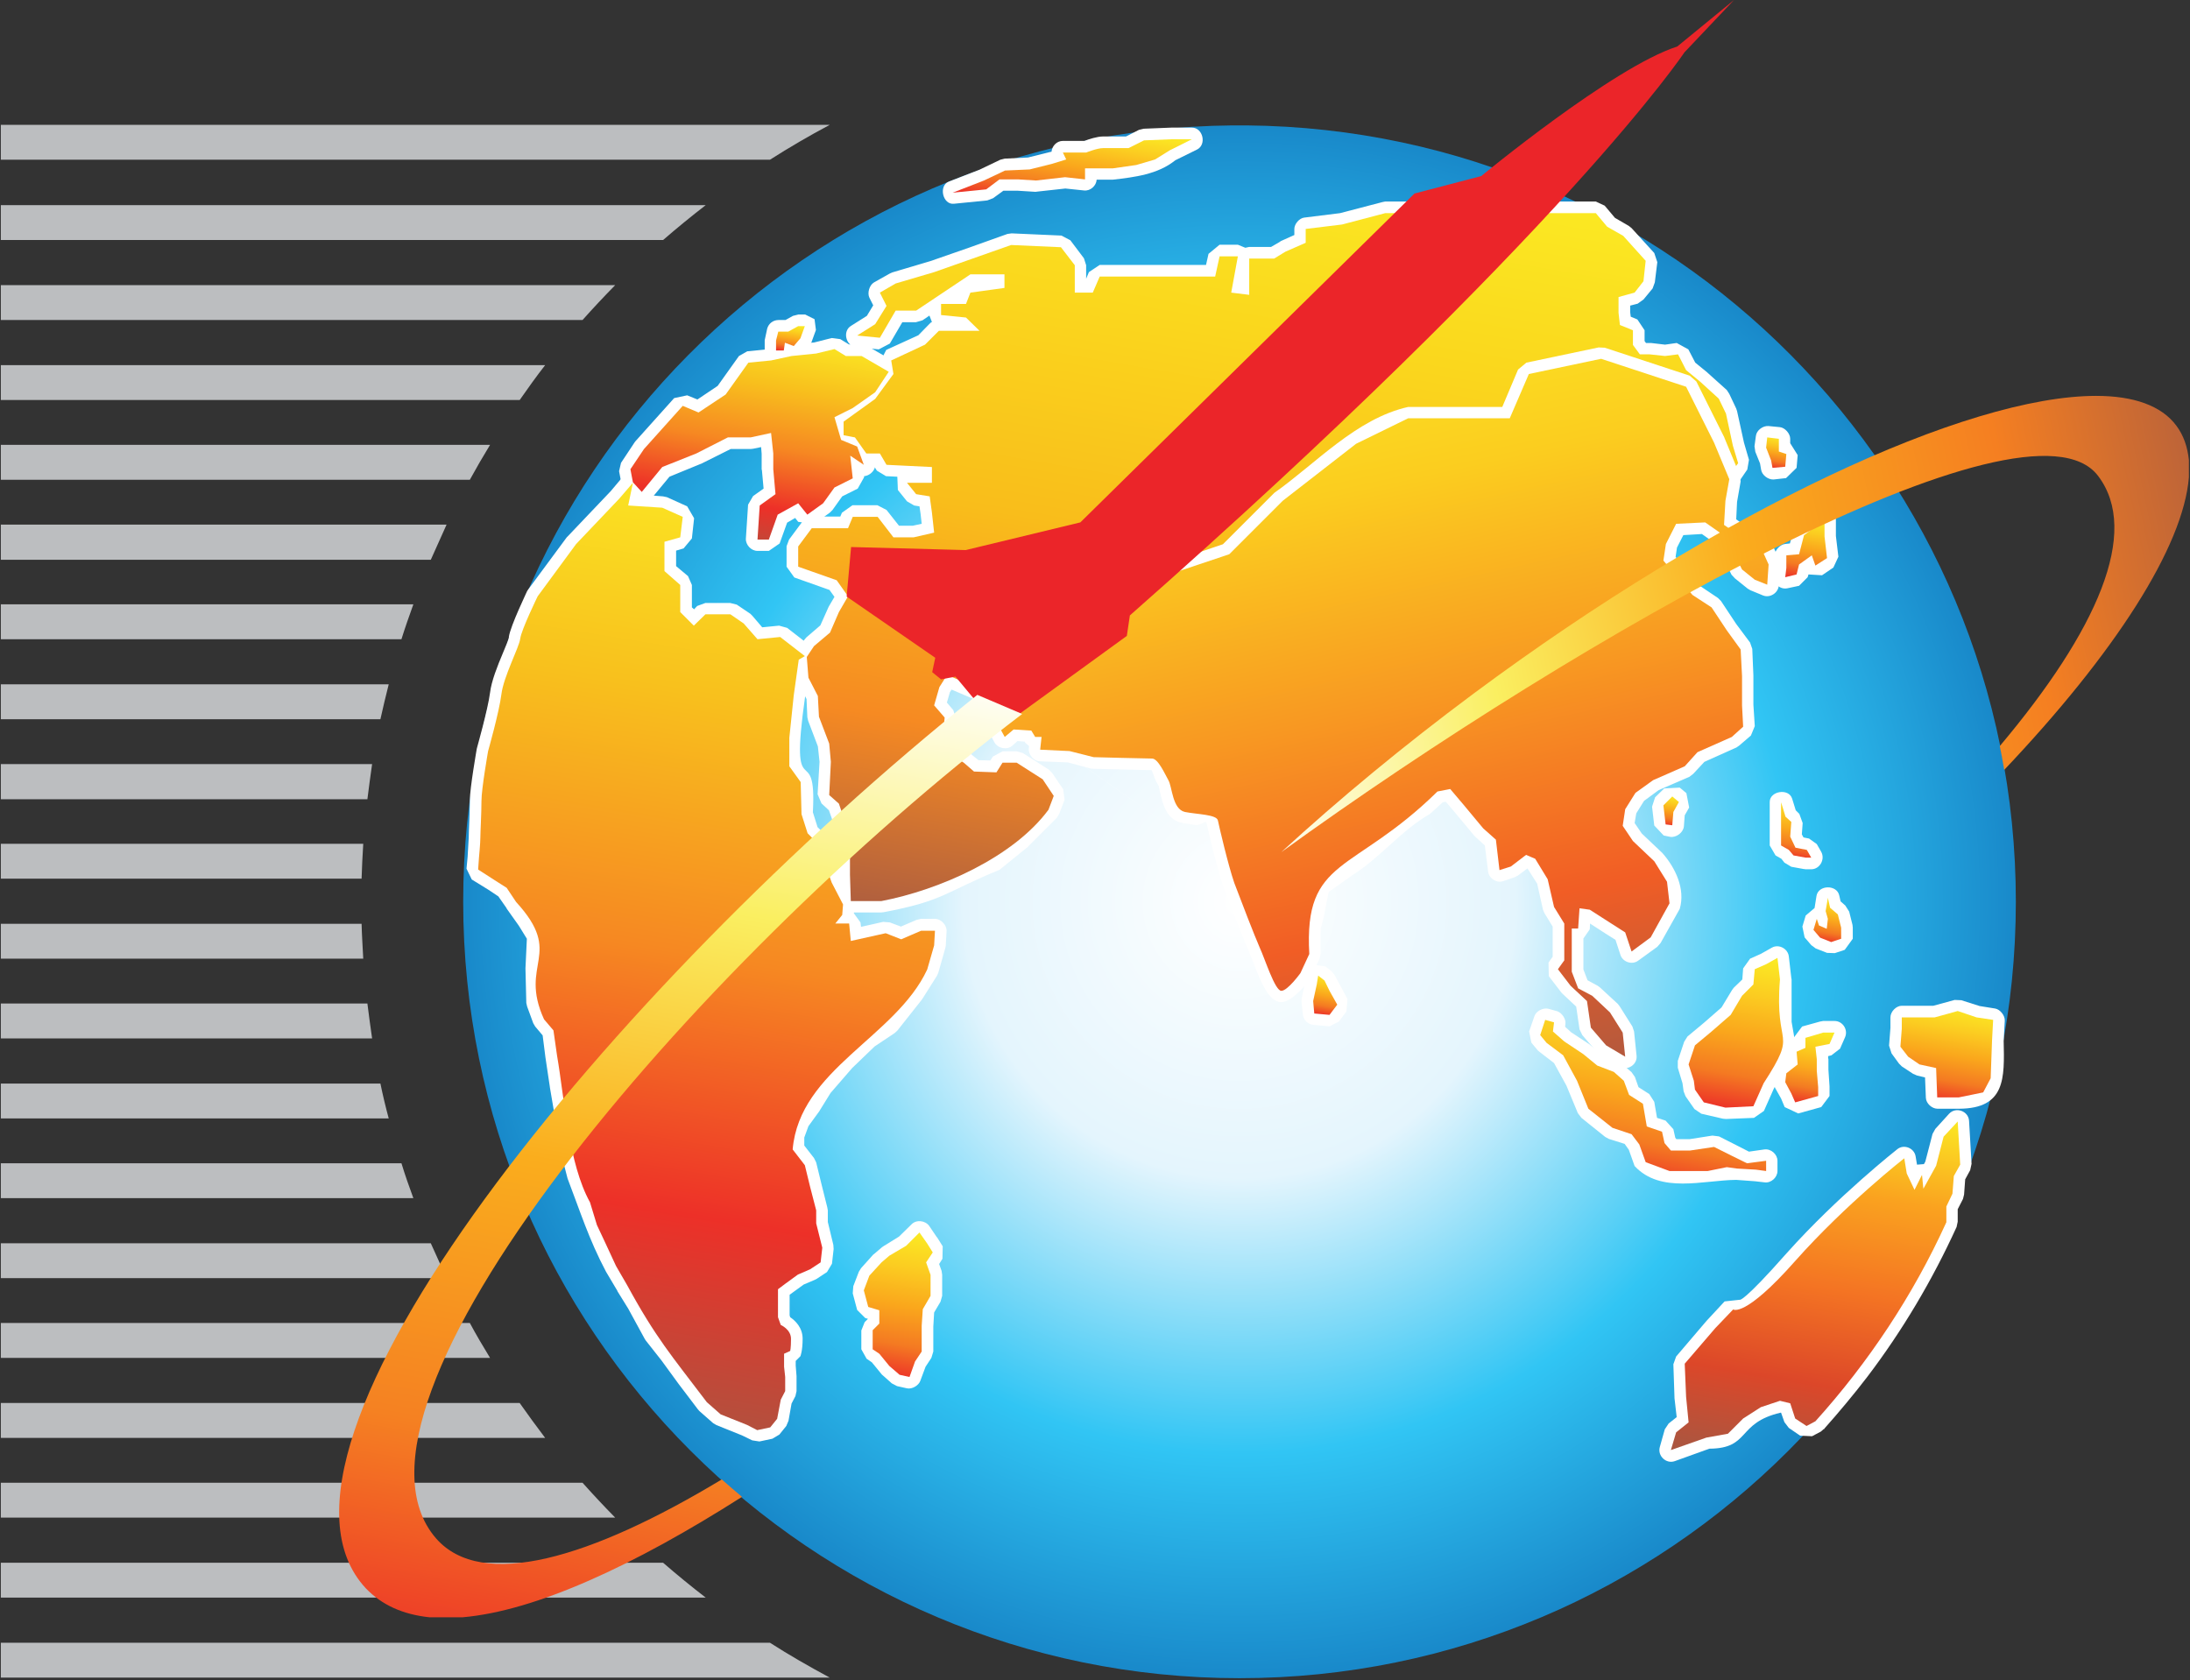 <svg version="1.2" xmlns="http://www.w3.org/2000/svg" viewBox="0 0 791 607" width="791" height="607">
	<rect x="0" y="0" width="791" height="607" fill="#333333" stroke="none"/>
	<title>HAL</title>
	<defs>
		<radialGradient id="g1" cx="0" cy="0" r="1" gradientUnits="userSpaceOnUse" gradientTransform="matrix(396.497,0,0,396.497,447.689,325.767)">
			<stop offset="0" stop-color="#ffffff"/>
			<stop offset=".25" stop-color="#e4f5fd"/>
			<stop offset=".5" stop-color="#31c5f4"/>
			<stop offset=".75" stop-color="#137bc0"/>
			<stop offset=".998" stop-color="#2e378d"/>
		</radialGradient>
		<linearGradient id="g2" x2="1" gradientUnits="userSpaceOnUse" gradientTransform="matrix(-54.361,315.389,-357.56,-61.63,485.215,43.527)">
			<stop offset="0" stop-color="#fbed24"/>
			<stop offset=".25" stop-color="#fad71d"/>
			<stop offset=".5" stop-color="#f9bd1b"/>
			<stop offset=".75" stop-color="#f68a22"/>
			<stop offset="1" stop-color="#a45843"/>
		</linearGradient>
		<linearGradient id="g3" x2="1" gradientUnits="userSpaceOnUse" gradientTransform="matrix(-63.087,366.001,-189.534,-32.67,286.739,162.509)">
			<stop offset="0" stop-color="#fbed24"/>
			<stop offset=".25" stop-color="#f8c01d"/>
			<stop offset=".5" stop-color="#f68822"/>
			<stop offset=".75" stop-color="#ed3028"/>
			<stop offset="1" stop-color="#a45843"/>
		</linearGradient>
		<linearGradient id="g4" x2="1" gradientUnits="userSpaceOnUse" gradientTransform="matrix(-1.801,10.426,-9.349,-1.615,286.403,117.027)">
			<stop offset="0" stop-color="#fbed24"/>
			<stop offset=".25" stop-color="#fbd01e"/>
			<stop offset=".5" stop-color="#fbaa1d"/>
			<stop offset=".75" stop-color="#f37b22"/>
			<stop offset="1" stop-color="#eb2629"/>
		</linearGradient>
		<linearGradient id="g5" x2="1" gradientUnits="userSpaceOnUse" gradientTransform="matrix(-2.105,12.24,-9.35,-1.608,642.587,157.404)">
			<stop offset="0" stop-color="#fbed24"/>
			<stop offset=".25" stop-color="#fbcd21"/>
			<stop offset=".5" stop-color="#faa71c"/>
			<stop offset=".75" stop-color="#f47a22"/>
			<stop offset="1" stop-color="#eb2629"/>
		</linearGradient>
		<linearGradient id="g6" x2="1" gradientUnits="userSpaceOnUse" gradientTransform="matrix(-4.093,23.719,-15.238,-2.629,654.362,186.272)">
			<stop offset="0" stop-color="#fbed24"/>
			<stop offset=".25" stop-color="#fbcd21"/>
			<stop offset=".5" stop-color="#faa71c"/>
			<stop offset=".75" stop-color="#f47a22"/>
			<stop offset="1" stop-color="#eb2629"/>
		</linearGradient>
		<linearGradient id="g7" x2="1" gradientUnits="userSpaceOnUse" gradientTransform="matrix(-2.657,15.385,-9.848,-1.701,479.956,351.796)">
			<stop offset="0" stop-color="#fbed24"/>
			<stop offset=".25" stop-color="#fbcd21"/>
			<stop offset=".5" stop-color="#faa71c"/>
			<stop offset=".75" stop-color="#f47a22"/>
			<stop offset="1" stop-color="#eb2629"/>
		</linearGradient>
		<linearGradient id="g8" x2="1" gradientUnits="userSpaceOnUse" gradientTransform="matrix(-11.835,68.584,-131.853,-22.753,603.012,361.439)">
			<stop offset="0" stop-color="#fbed24"/>
			<stop offset=".25" stop-color="#fbcd21"/>
			<stop offset=".5" stop-color="#faa71c"/>
			<stop offset=".75" stop-color="#f47a22"/>
			<stop offset="1" stop-color="#eb2629"/>
		</linearGradient>
		<linearGradient id="g9" x2="1" gradientUnits="userSpaceOnUse" gradientTransform="matrix(-10.171,58.943,-33.752,-5.824,631.963,343.556)">
			<stop offset="0" stop-color="#fbed24"/>
			<stop offset=".25" stop-color="#fbcd21"/>
			<stop offset=".5" stop-color="#faa71c"/>
			<stop offset=".75" stop-color="#f47a22"/>
			<stop offset="1" stop-color="#eb2629"/>
		</linearGradient>
		<linearGradient id="g10" x2="1" gradientUnits="userSpaceOnUse" gradientTransform="matrix(-4.933,28.621,-15.39,-2.653,656.168,371.32)">
			<stop offset="0" stop-color="#fbed24"/>
			<stop offset=".25" stop-color="#fbd01e"/>
			<stop offset=".5" stop-color="#fbaa1d"/>
			<stop offset=".75" stop-color="#f37b22"/>
			<stop offset="1" stop-color="#eb2629"/>
		</linearGradient>
		<linearGradient id="g11" x2="1" gradientUnits="userSpaceOnUse" gradientTransform="matrix(-6.427,37.248,-41.169,-7.104,706.399,362.185)">
			<stop offset="0" stop-color="#fbed24"/>
			<stop offset=".25" stop-color="#fbcd21"/>
			<stop offset=".5" stop-color="#faa71c"/>
			<stop offset=".75" stop-color="#f47a22"/>
			<stop offset="1" stop-color="#eb2629"/>
		</linearGradient>
		<linearGradient id="g12" x2="1" gradientUnits="userSpaceOnUse" gradientTransform="matrix(-23.795,138.047,-88.057,-15.178,667.646,395.457)">
			<stop offset="0" stop-color="#fbed24"/>
			<stop offset=".25" stop-color="#faa21f"/>
			<stop offset=".5" stop-color="#f47423"/>
			<stop offset=".75" stop-color="#dc4729"/>
			<stop offset="1" stop-color="#a45843"/>
		</linearGradient>
		<linearGradient id="g13" x2="1" gradientUnits="userSpaceOnUse" gradientTransform="matrix(-1.983,11.506,-5.902,-1.017,604.548,287.207)">
			<stop offset="0" stop-color="#fbed24"/>
			<stop offset=".25" stop-color="#fbcd21"/>
			<stop offset=".5" stop-color="#faa71c"/>
			<stop offset=".75" stop-color="#f47a22"/>
			<stop offset="1" stop-color="#eb2629"/>
		</linearGradient>
		<linearGradient id="g14" x2="1" gradientUnits="userSpaceOnUse" gradientTransform="matrix(-3.818,22.152,-17.211,-2.966,650.661,288.7)">
			<stop offset="0" stop-color="#fbed24"/>
			<stop offset=".25" stop-color="#fbcd21"/>
			<stop offset=".5" stop-color="#faa71c"/>
			<stop offset=".75" stop-color="#f47a22"/>
			<stop offset="1" stop-color="#eb2629"/>
		</linearGradient>
		<linearGradient id="g15" x2="1" gradientUnits="userSpaceOnUse" gradientTransform="matrix(-3.008,17.486,-11.681,-2.009,661.525,323.569)">
			<stop offset="0" stop-color="#fbed24"/>
			<stop offset=".25" stop-color="#fbcd21"/>
			<stop offset=".5" stop-color="#faa71c"/>
			<stop offset=".75" stop-color="#f47a22"/>
			<stop offset="1" stop-color="#eb2629"/>
		</linearGradient>
		<linearGradient id="g16" x2="1" gradientUnits="userSpaceOnUse" gradientTransform="matrix(-9.598,55.685,-26.049,-4.49,329.263,443.476)">
			<stop offset="0" stop-color="#fbed24"/>
			<stop offset=".25" stop-color="#fbcd21"/>
			<stop offset=".5" stop-color="#faa71c"/>
			<stop offset=".75" stop-color="#f47a22"/>
			<stop offset="1" stop-color="#eb2629"/>
		</linearGradient>
		<linearGradient id="g17" x2="1" gradientUnits="userSpaceOnUse" gradientTransform="matrix(-5.883,34.133,-82.931,-14.294,390.254,42.915)">
			<stop offset="0" stop-color="#fbed24"/>
			<stop offset=".25" stop-color="#fbcd21"/>
			<stop offset=".5" stop-color="#faa71c"/>
			<stop offset=".75" stop-color="#f47a22"/>
			<stop offset="1" stop-color="#eb2629"/>
		</linearGradient>
		<linearGradient id="g18" x2="1" gradientUnits="userSpaceOnUse" gradientTransform="matrix(-14.993,86.984,-103.107,-17.772,281.898,117.042)">
			<stop offset="0" stop-color="#fbed24"/>
			<stop offset=".25" stop-color="#f8c01d"/>
			<stop offset=".5" stop-color="#f68822"/>
			<stop offset=".75" stop-color="#ed3028"/>
			<stop offset="1" stop-color="#a45843"/>
		</linearGradient>
		<linearGradient id="g19" x2="1" gradientUnits="userSpaceOnUse" gradientTransform="matrix(67.226,307.287,-352.012,77.011,465.844,102.025)">
			<stop offset="0" stop-color="#fbed24"/>
			<stop offset=".25" stop-color="#fbcd1f"/>
			<stop offset=".5" stop-color="#f89822"/>
			<stop offset=".75" stop-color="#f15d25"/>
			<stop offset="1" stop-color="#a45843"/>
		</linearGradient>
		<linearGradient id="g20" x2="1" gradientUnits="userSpaceOnUse" gradientTransform="matrix(-67.552,391.91,-211.163,-36.397,260.818,228.321)">
			<stop offset="0" stop-color="#ffffff"/>
			<stop offset=".25" stop-color="#faef61"/>
			<stop offset=".5" stop-color="#faad1d"/>
			<stop offset=".75" stop-color="#f58122"/>
			<stop offset="1" stop-color="#eb2629"/>
		</linearGradient>
		<linearGradient id="g21" x2="1" gradientUnits="userSpaceOnUse" gradientTransform="matrix(381.705,-82.945,30.131,138.658,443.26,264.075)">
			<stop offset="0" stop-color="#ffffff"/>
			<stop offset=".25" stop-color="#faef61"/>
			<stop offset=".5" stop-color="#faac1d"/>
			<stop offset=".75" stop-color="#f57f21"/>
			<stop offset="1" stop-color="#a45843"/>
		</linearGradient>
	</defs>
	<style>
		.s0 { fill: url(#g1) } 
		.s1 { fill: #ffffff } 
		.s2 { fill: #bcbec0 } 
		.s3 { fill: url(#g2) } 
		.s4 { fill: url(#g3) } 
		.s5 { fill: url(#g4) } 
		.s6 { fill: url(#g5) } 
		.s7 { fill: url(#g6) } 
		.s8 { fill: url(#g7) } 
		.s9 { fill: url(#g8) } 
		.s10 { fill: url(#g9) } 
		.s11 { fill: url(#g10) } 
		.s12 { fill: url(#g11) } 
		.s13 { fill: url(#g12) } 
		.s14 { fill: url(#g13) } 
		.s15 { fill: url(#g14) } 
		.s16 { fill: url(#g15) } 
		.s17 { fill: url(#g16) } 
		.s18 { fill: url(#g17) } 
		.s19 { fill: url(#g18) } 
		.s20 { fill: url(#g19) } 
		.s21 { fill: #eb2529 } 
		.s22 { fill: url(#g20) } 
		.s23 { fill: url(#g21) } 
	</style>
	<g id="Page 1">
		<path id="Path 6" class="s0" d="m445.1 45.3c-153.7 1.4-277.8 126.4-277.8 280.4 0 154.9 125.5 280.5 280.4 280.5 154.8 0 280.4-125.6 280.4-280.5 0-154-124.1-279-277.8-280.4z"/>
		<path id="Path 8" class="s1" d="m287.8 245.1l-0.6-7.5 0.7-2.7 2.7-3.9 0.7-0.8 5-4.3 2.9-6.5 0.2-0.4 2-3.4-1.8-2.5-12.7-4.5-2.8-3.9v-7.4l0.9-2.4 4.9-6.6 3.3-1.7h10.3l0.6-1.4 3.8-2.7h9l3.3 1.7 4.5 5.7h5l3.2-0.7-0.4-3.6-0.4-2.7-1.9-0.3-2.6-1.5-3.3-4.1-0.2-4.8-4.1-0.2-3.3-2-1.3-2.1h-2.5l-3.4-1.7-3.2-4.4-2.4-0.5-3.4-4.1v-4.9l1.8-3.4 10.9-7.8 5.1-7-0.5-3.2 2.3-4.5 11.6-5.3 4.4-4.5 0.5-0.3-0.9-2.3-2.5 1.7-2.4 0.7h-4.9l-4.5 7.7-4 2.1-8.2-0.8c-3.7-0.4-5-5.8-1.8-7.7l5.7-3.6 2.3-3.8-1.4-2.8c-0.8-1.7 0-4.5 1.7-5.5l5.7-3.2 0.9-0.4 13.8-4.1 13.8-4.8 14-5 1.5-0.2 18 0.8 3.2 1.7 4.9 6.5 0.8 2.5v4.9l1-2.4 3.9-2.6h38.4l0.9-4 4-3.3h6.6l2.7 1.1 1.4-0.3h7.9l3.1-1.8 0.4-0.3 4.9-2.2v-2.2c0-1.8 1.8-3.9 3.6-4.1l12.9-1.6 15.3-4 1-0.2h76.1l3.2 1.5 3.7 4.4 5 2.9 1 0.8 8.2 9 1.1 3.3-0.9 7.3-0.8 2.2-3.3 4-2.1 1.5-2.7 0.7v2.4l0.2 1.6 2.4 1 2.6 3.9v3.9l0.5 0.7h1.3 0.5l5.1 0.6 4.2-0.6 4.2 2.3 2.5 4.8 4.3 3.5 0.2 0.2 6.9 6.2 0.9 1.4 2.5 5.3 0.3 0.9 2.5 11.4 1.8 6.2-0.6 3.5-3.7 5.4-3.1 1.8-4.4 0.3-4-2.2-2.2-4.1-0.5-1.8-0.2-6.3-2.3-4.3-2.6-3.9-12.2-1.6-1.7-0.6-6.6-4.1-0.7-0.6-3.2-3.2-4.2-3.1-4.7 0.9-0.3 1 1 0.7 2.3 0.4 3.3 4.1v7.9l-3.3 4.1-6.2 1.2-1.5 0.1-5.4-0.9-2 3.3-3.6 2h-7.2l-3.5-2-1.3-2.1h-11.8l-2.2-0.6-2.7-1.8-5.1 0.8h-0.8v0.2l-0.5 1.7-2.2 4.1-3.4 2.2-9.4 0.6-1.8-0.3-4.7-1.9-3.2 1.4-1.6 2.2-3 1.8-4.3 0.3-0.4 2.5-0.7 1.6-2.9 4.1-3.4 1.8h-1.7l-0.4 3.3-3.5 3.6-2.9 0.4 1.5 2.4 0.1 4.1-2.9 5.3-1.7 1.8-7.2 3.8-0.4 0.1-5.3 2.2-1.3 0.3-5.4 0.4-0.2 1.7 2 2.4 0.9 2.9-0.3 4.7c-0.1 1.9-2.2 3.9-4 4l-10.4 0.3-4.1-3.2-0.7-2.5-4.4 3.9-3 1.1-9.7-0.6-2.2-0.8-0.5-0.3-3.2 2.6-0.1 0.1-41.1 31.7-4.1 0.6-23.1-9.9-0.6 0.9-1.1 3.8 2.3 2.7 1 3.1-0.5 6.7 1 2.8 4.6 3 0.3 0.3 2.7 2.2 4.3 0.1 0.9-1.4 3.5-1.9h5.1l2.2 0.6 9.4 6 1.2 1.2 4 5.9 0.5 3.8-1.9 5-0.9 1.5-10.4 10.4-0.3 0.3-10 8.1c-19.6 8-20 11.2-41.8 15.3l-0.9 0.1h-11c-2 0-4.1-2-4.1-4l-0.4-9.4v-6.3l0.3-8.6-1.9-3.7-0.3-0.6-1.5-4.3-2.7-2.5-1.4-3.3 0.7-11.7-0.6-5.6-3.5-9.2-0.3-1.3-0.3-6.6-3-5.8zm7.8-6.8l0.4 5.3 3.1 5.8 0.4 1.8 0.3 6.9 3.5 9 0.3 1.1 0.6 6.6v0.6l-0.5 10 2 1.8 1.1 1.7 1.8 5.1 2.3 4.4 0.5 2-0.3 9.8v5.7l0.2 5.3h6.5c21.2-4.7 43.3-13.8 57.3-31.1l0.8-2.1-2.3-3.5-7.7-4.8h-1.5l-1 1.5-3.7 1.9-8.1-0.3-2.5-1-3.6-3-5.5-3.6-1.6-2-1.8-5-0.3-1.8 0.5-5.9-2.6-3-0.9-3.9 1.9-6.5 0.5-1.1 2.9-4.4 5.1-1.6 24.1 10.3 38.9-30.1 5.7-4.7 5-0.2 2.2 1.5 6.8 0.4 5.2-4.7 4.6-0.7 4.1 1.9 2.2 2.7 0.4 1.5 2.6-0.1-1.4-1.8-0.9-3.2 0.9-6.9 3.8-3.6 8.2-0.6 4.3-1.8 6.1-3.1 1.1-2.1-1.6-2.7-0.6-1.4-0.6-3.1c-0.4-2.1 1.3-4.6 3.4-4.9l4.8-0.8 0.5-3.8c0.3-1.8 2.3-3.7 4.2-3.7h3.1l1-1.4 0.8-4.8 3.8-3.5 5.6-0.4 1-1.6 1.8-1.4 6-2.5h3.1l5.4 2.1 6.2-0.4 0.6-1.2 0.3-4.5c0.2-2.5 2.9-4.4 5.4-3.7l3.2 1 5.6-0.8 2.8 0.6 3 1.8h13l3.5 2 1.3 2.1h2.6l2.2-3.6 4.1-2 7.5 1.2 2.2-0.5v-1l-1.3-0.6-4.1-2.8-1.7-4.4 1.6-6.3 3.2-3.1 9.1-1.9 3.3 0.7 5.9 4.4 0.5 0.4 3.1 3.2 5.4 3.3 13.2 1.8 2.9 1.8 3.8 5.7 0.2 0.3 2.8 5.3 0.5 1.8 0.3 6.3 0.3 0.6 1.3-1.8-1.3-4.4-0.1-0.3 4.1-0.8-4 1.1zm39.1 87.4l-1.1-4 1.4 3.9zm36.4-19.6l-2.7-3.3 3 3zm250.7-144.2l-2.4-11.2-1.9-4.1-6.3-5.7-4.8-4-1.2-1.4-1.4-2.9-1.8 0.2h-1l-5.3-0.6h-3.3l-3.4-1.7-2.5-3.5-0.8-2.4v-2.5l-2.1-0.9-2.5-3.3c-0.6-7-3.5-14.6 6.8-15.9l1.7-2.1 0.5-4.3-6.5-7.1-5.1-3-1.1-0.9-2.9-3.4h-73.7l-14.9 3.9-0.6 0.1-9.4 1.2v1.2l-2.5 3.9-7.2 3.2-3.8 2.3-2.2 0.6h-4.8v8.9c0 2.3-2.4 4.4-4.7 4.1l-6.5-0.8c-2.2-0.3-4-2.7-3.6-4.9l0.3-1.4-2 0.6h-39l-1.3 3.2-3.8 2.5h-6.6c-2.1 0-4.2-2.1-4.2-4.1v-8.5l-2.8-3.8-15.3-0.7-6.5 2.3h3.4c2.1 0 4.2 2 4.2 4.1v4.9c0 1.9-1.8 3.9-3.6 4.2l-9.9 1.3-0.7 1.8-0.6 0.8 4.6 4.5c2.5 2.6 0.6 7.2-3 7.2h-13l-3.7 3.6-1.2 0.9-9.4 4.4 0.3 1.8-0.7 3.1-6.6 9-0.9 0.9-9 6.5 2.6 1.7 2.8 3.9h2.8l3.6 2.1 1.3 2.1 14.1 0.7c2 0.2 4 2.2 4 4.2v5.8l-1.4 2.9 0.5 1.4 0.9 5.7v0.2l0.8 7.3c0.2 1.9-1.5 4.1-3.2 4.5l-7.4 1.7-0.9 0.1h-7.4l-3.3-1.7-4.4-5.7h-4.2l-0.6 1.5-3.9 2.6h-11l-2.8 3.7v3.1l11.1 3.9 2 1.6 4.1 5.7 0.2 4.4-3.1 5.6-3.2 7.1-1.1 1.5-5.3 4.6-1.5 2.2zm-283.8-59.4l-12.8 3.7-2 1.1 0.4 0.7h6"/>
		<path id="Path 9" class="s1" d="m228.8 180.5l-3.3-3.5-1-2.1-0.9-4.7 0.7-3 4.9-7.4 0.3-0.4 14-15.6 4.7-1 3.7 1.5 7.3-4.9 7.7-10.8 3-1.7 8-0.8 7.1-1.6 0.5-0.1 8.6-0.7 6.3-1.6 3.1 0.4 3.1 1.9h4.6l2.1 0.6 9.8 5.7c1.9 1.1 2.7 4.1 1.4 5.9l-4.9 7.4-1.1 1.1-8.1 5.7-0.6 0.3-3.4 1.7 0.9 3 3.9 1.7 2.3 2.4 2.4 6.5c1.1 2.7-1.3 5.4-3.8 5.6v0.4l-2.3 4.1-5.6 2.8-3.5 4.9-1 1-5.7 4.1-5.7-0.8-1.1-1.4-2.9 1.7-2.7 7.5-3.9 2.7h-4.1c-2.3 0-4.3-2.2-4.2-4.4l0.8-12.3 1.8-3.1 3.8-2.7-0.6-6.6-0.1-0.4v-5.6l-0.2-2.4-2.9 0.6-0.9 0.1h-7.2l-10.6 5.3-0.3 0.1-11.2 4.6-6.7 8.1c-1.6 1.9-4.7 2-6.3 0.2zm3.4-9.8l3.8-4.6 1.7-1.3 12-4.8 11.4-5.7 1.8-0.4h7.8l6.9-1.5c2.3-0.5 4.8 1.3 5 3.6l0.8 7.3 0.1 0.5v5.7l0.8 8.7-0.3 1.2 2.3-1.2 5.3 1 0.8 1 1.9-1.4 3.7-5.1 1.6-1.4 3.9-2-0.5-5.3 0.3-1.9-1.1-0.4c-12.8-16.6 1.5-15.6 10.9-24l2-3-5-3h-4.6l-2.1-0.6-2.6-1.5-4.9 1.2-0.7 0.1-8.7 0.8-7.1 1.6-0.5 0.1-6.3 0.6-7.1 9.9-1.1 1.1-9.8 6.5-3.9 0.4-3-1.3-11.8 13.1-3.8 5.7zm43-1.1h4.2l-4.2 0.3"/>
		<path id="Path 10" fill-rule="evenodd" class="s1" d="m220.6 177.4l4.8-5.7c2.5-2.9 8-0.3 7.2 3.5l-0.7 3.5 7.6 0.6 1.4 0.3 7.3 3.3 2.5 4.3-0.8 7.3-3 3.6-2.7 0.8v5.6l4.3 3.6 1.4 3.2v8.1l0.8 0.7 1.1-1.2 3-1.1h8.9l2.4 0.6 4.9 3.3 0.8 0.8 3.5 4.1 6.1-0.6 2.9 0.8 8.9 6.9c2.3 1.8 2 5.4-0.4 6.9l-0.5 0.3-1.5 10.7c-5.9 41.5 4.3 14.5 2.8 41.8l1.7 5.4 3.1 3 1 1.5 4.9 13.9 3.9 7.6 0.5 2.2-0.3 2.9 2.4 3.3 0.2 1.6 8-1.8 2.4 0.2 4 1.5 5.6-2.4 1.7-0.4h5c2.2 0 4.3 2.3 4.2 4.4l-0.3 5.4-0.2 0.9-2.5 8.8-0.5 1.1-5.3 8.4-0.3 0.4-8.7 11-1 0.9-7.2 4.8-8.1 7.8-7.8 9-3.9 6.3-0.1 0.2-4 5.5-1.5 4.1v2.9l3.5 4.5 0.8 1.6 1.9 7.8 2.1 8.4 0.2 1.1v4.2l2 8.3 0.1 1.5-0.6 5.3-1.8 3-3.8 2.5-0.6 0.3-4 1.7-4 2.9-1.1 0.8v7.4l0.2 0.7c1.9 1.3 4.5 3.8 4.5 7.8 0 4.4-0.8 6.3-0.8 6.3l-1.7 1.7v1.7l0.3 3.8v5.4l-0.4 1.8-1.4 2.7-1.1 6.2-0.8 1.9-2.5 3.1-2.5 1.5-4.7 1-2.6-0.4-3.7-1.8-9.2-3.7-1.2-0.7-5-4.4-0.6-0.7-6.9-9.1-6.2-8.5-5.6-7.1-0.4-0.6-6-11-3.9-6.3v-0.1l-4.1-6.9c-6.2-11.7-9.3-21.7-13.9-33.7l-2.2-8.5-0.1-0.4-4.1-24.1v-0.1l-1.6-10.7-1-7.9-2.7-3.2-0.7-1.2-2.2-6-0.3-1.3-0.3-12.3v-0.3l0.5-10.6-2.9-4.7-4.4-6.2v-0.1l-3-4.3-3.6-2.4-6-3.7-1.9-3.9 0.4-4.3 0.4-6.9c0-1.2 0.1-3.4 0.2-5.9 0.1-2.4 0.2-5.2 0.2-7.3v-0.1c0-4.7 2.5-18.7 2.5-18.8l0.1-0.4c0-0.1 3.9-13.7 4.7-19.9 0.5-4.2 2.7-9.7 4.6-14.2 1.1-2.6 2-4.8 2.2-5.7v-0.3c0.6-4 6.6-16.4 6.6-16.5l0.4-0.6 13.9-18.8 0.4-0.4zm3.6 8.2l-12.9 13.6-13.5 18.3c-0.9 1.8-5.4 11.3-5.7 13.7v0.1c-0.3 1.9-1.5 4.6-2.8 7.9-1.7 4-3.7 8.8-4.1 12.1-0.7 6.2-4.4 19.1-4.9 20.9-0.3 1.8-2.3 13.3-2.3 17.1v0.1c0 2.4-0.1 5.2-0.2 7.7-0.1 2.5-0.1 4.7-0.1 5.5 0 2.3-0.5 7.5-0.5 7.5v0.1l-0.2 1.8 3.8 2.4h0.1l4.3 2.8 1.2 1.2 3.4 5h0.1l4.4 6.2 0.1 0.2 3.7 6 0.7 2.4-0.7 11.8 0.3 11.4 1.7 4.6 3 3.5 1 2.1 1.2 9.1 1.6 10.7c2.5 33.5 19.3 68.1 38.6 95.1l12.9 17.2 4.2 3.6 8.7 3.5 0.3 0.2 2.5 1.2 1.8-0.3 0.9-1.2 1.1-5.8c2.7-5.3 1.3-5.5 1.2-11.2v-4.7l2.5-3.9v-1.5l-1.3-1.2-2.3-2.5-0.9-2.8-0.2-1.3v-10.1l1.6-3.2 2.8-2.2 0.1-0.2 4.4-3.1 0.8-0.4 4.1-1.8 1.8-1.2 0.3-2.7-2-8-0.1-1v-4.2l-2.1-7.9v-0.1l-1.7-7-3.8-4.9-0.9-2.6v-5l0.2-1.4 1.9-5.3 0.6-1.1 4.3-5.9 4-6.4c9.8-15.3 25.4-21.3 33-33.8l4.9-7.7 2.2-7.8v-0.4l-6.1 2.7h-3.2l-4.4-1.7-11.3 2.5c-2.3 0.6-4.8-1.3-5.1-3.6l-0.2-2.5h-1.3c-3.4 0-5.3-4.2-3.3-6.8l1.7-2.1 0.2-1.4-3.5-6.8-0.3-0.5-4.7-13.2-3.1-3.1-1-1.7-2.2-6.9-0.2-1.2-0.2-10.3-3.4-4.6-0.8-2.4v-10.4l0.1-0.4 1.5-15.3v-0.2l1.9-12.8v-0.3l-3.9-3-6.5 0.6-3.6-1.4-4.5-5.2-3.4-2.3h-6l-2.9 2.8h-5.9l-4.9-4.9-1.2-2.9v-7.9l-4.3-3.7-1.4-3.2v-10.6l3-4 3-0.8 0.2-1.6-3.9-1.7-11.6-0.8zm59-54.8h-2.8c-2.4 0-4.2-1.9-4.2-4.2v-3.7l0.9-4.2c0.5-1.8 2.1-3.1 4.1-3.1h2.5l2.7-1.5 2-0.5h2.4l3.4 1.7 0.5 3.9-1.6 4.4-0.7 1.3-2.5 2.8-3.4 1.4z"/>
		<path id="Path 11" fill-rule="evenodd" class="s2" d="m0.3 74.1h254.6q-7.9 6.1-15.4 12.6h-239.2zm0 28.9h221.9q-6 6.1-11.8 12.6h-210.1zm0 28.9h196.6c-3.2 4.1-6.2 8.3-9.2 12.6h-187.4zm0 28.8h176.7c-2.5 4.1-5 8.4-7.3 12.6h-169.4zm0 28.8h161c-1.9 4.2-3.8 8.4-5.7 12.7h-155.3zm0 28.8h149c-1.5 4.2-3 8.4-4.3 12.6h-144.7zm0 28.9h140.1q-1.6 6.3-3 12.6h-137.1zm0 28.8h134.1q-0.9 6.3-1.7 12.7h-132.4zm0 28.8h130.9q-0.4 6.3-0.6 12.6h-130.3zm0 28.9h130.3c0.1 4.2 0.4 8.4 0.6 12.6h-130.9zm0 28.8h132.4q0.8 6.4 1.7 12.6h-134.1zm0 28.9h137.1q1.3 6.3 3 12.6h-140.1zm0 28.8h144.7c1.3 4.3 2.8 8.5 4.3 12.6h-149zm0 28.9h155.3q2.9 6.3 5.7 12.6h-161zm0 28.8h169.4c2.3 4.3 4.8 8.5 7.3 12.6h-176.7zm0 28.9h187.4q4.5 6.4 9.2 12.6h-196.6zm0 28.8h210.1q5.8 6.5 11.8 12.6h-221.9zm0 28.9h239.2q7.5 6.5 15.4 12.6h-254.6zm0 28.9h277.8c7 4.5 14.2 8.6 21.6 12.6h-299.4zm0-548.3h299.4q-11.1 5.9-21.6 12.6h-277.8z"/>
		<path id="Path 12" fill-rule="evenodd" class="s1" d="m638.8 153.9l4.1 0.4c1.8 0.2 3.7 2.3 3.7 4.2v1.6l2.7 4.3-0.4 4.6-3.8 3.7-4.5 0.5c-2 0.1-4.2-1.6-4.5-3.5l-0.4-2.3-1.7-4.2-0.3-2 0.5-3.7c0.2-2 2.5-3.8 4.6-3.6zm7.7 42.4l1.1-4 1.5-2.3 7.4-5.5c2.6-2 6.6 0 6.6 3.3v5.8l0.9 7.5-1.8 3.9-4.1 2.8-4.9-0.3-0.3 1-3.1 3.1-4.2 0.9c-2.7 0.6-5.4-1.9-5-4.6l0.4-2.9v-4.3c0-1.9 1.9-4 3.8-4.2zm8.6 0.1l-0.1 0.2h0.1zm-174.8 174.3h-0.4l-5.5-0.5c-2-0.2-3.6-1.7-3.8-3.7l-0.5-4.6 0.1-1.4 1.8-8.8 2.6-3.2 4.1 0.6 2.3 1.8 1.1 1.4 4.6 8.6-0.4 4.5-2.7 3.6z"/>
		<path id="Path 13" class="s1" d="m552.3 372.6l1.9-5.5c0.6-1.9 3.2-3.2 5.1-2.7l3.2 0.9c1.7 0.6 3.2 2.9 2.9 4.6l-0.1 1 2.2 2 6.7 4.4 0.3 0.3 4.5 3.7 5.4 2 1.2 0.8 3.7 3.2 1.2 1.7 1.3 3.7 3.9 2.5 1.8 2.8 1 5.8 3.1 1 2.8 3.1 0.7 3.1 0.4 0.5h4.7l8.3-1.3 2.4 0.3 6.5 3.3 4.3 2.2 5.6-0.8c2.4-0.3 4.7 1.8 4.7 4.1v3.7c0 2.3-2.3 4.4-4.6 4.1l-3.5-0.4-6.8-0.5c-11.9 0.1-27.3 5.1-36.7-5l-2.1-5.9-1.5-2.1-5.7-1.8-1.3-0.7-8.6-6.9-1.3-1.7-4.1-9.9-4.5-8.2-5.2-4-0.7-0.6-2.3-2.8zm19.8 13.8l1.1 2 0.2 0.4 3.7 9.1 7.3 5.8 5.9 1.9-0.7-4.4c-10.4-5.1-0.7-8.7-14.2-12.4l-1.2-0.7zm23.8 25.3l0.1 0.3 1.6 4.6 1.8 0.7-1.4-1.7-0.8-1.7-0.4-1.9zm15.2 8.1l-0.7 0.1v-4.2l0.5 3.2"/>
		<path id="Path 14" class="s1" d="m607.7 391.3l-1.7-5.6v-2.5l2.3-6.9 1.2-1.9 6-5 6.3-5.5 3.8-6.3 0.6-0.8 3.1-3 0.3-4 2.5-3.5 4-1.8 3.9-2.2c2.5-1.4 5.8 0.4 6.1 3.2l0.9 7.8 0.1 0.5v15.3l0.8 4.6 0.1 0.7v5l-0.5 2.1-3.3 5.5-3.5 6.2-3.6 8.1-3.6 2.5-10.1 0.4-1.1-0.1-7.8-1.8-2.5-1.7-3.2-4.6-0.7-1.8zm6.6-6.7l1.4 4.6 0.2 0.7 0.3 2.2 1.7 2.5 5.7 1.3 7-0.3 2.6-5.9c12.2-19.7 3.3-10.2 5.6-35.7l-0.2-1.5-0.9 0.4-0.2 3-1.3 2.7-3.7 3.7-3.9 6.5-0.8 0.9-6.9 6-5.1 4.3zm25.6-32.6l-0.3 0.2-1.4-3.2-0.3-0.7 0.3 0.5"/>
		<path id="Path 15" fill-rule="evenodd" class="s1" d="m640.6 390.3l0.5-3.2 1.6-2.7 2.3-1.8-0.2-2.3 2.4-4.2 0.7-0.3v-1l3-4 6.5-1.8 1.1-0.2h4.1c3 0 5 3.2 3.8 5.9l-1.8 4.1-3.1 2.4-1.2 0.3v0.7l0.1 0.4v3.8l0.4 6v3.5l-3 4-8.3 2.3-4.9-2.3-1.3-3.1-2.2-3.9zm8.5-0.4v0.2l1.6 2.9 0.1 0.3 1.7-0.5-0.4-5.2-0.2 0.2zm46.2-0.7l-2.9-0.7-1.4-0.6-4.1-2.7-1-1-2.7-3.7-0.9-2.8 0.5-6.4v-3.8c0-2.1 2.1-4.2 4.1-4.2h11.4l7.7-2.1 2.4 0.1 6.6 2.1 5.6 0.9c1.8 0.3 3.6 2.5 3.5 4.4l-0.4 7.3c0.3 13.5 0.7 24.4-16.1 24.5h-7.8c-2 0-4.1-1.9-4.2-3.9zm-0.3-8.6l5.2 1.2 3.3 3.9 0.3 6.5h3.4l6.3-1.3 1.4-2.5 0.4-12.8v-0.1l0.2-3.5-2.2-0.4-0.6-0.1-5.7-1.9-7.1 1.9-1.1 0.2h-7.7v0.2l-0.4 4.9 1.4 1.8z"/>
		<path id="Path 16" fill-rule="evenodd" class="s1" d="m699 407.8l5-5.5c2.4-2.6 7-1 7.2 2.6l0.9 15.5-0.5 2.3-1.8 3.3-0.4 5.5-0.4 1.6-1.9 3.7v4.5l-0.4 1.9c-8.8 19.3-19.6 37.5-32.3 54.2q-3.6 4.7-7.6 9.5-3.9 4.7-8 9.3l-0.2 0.1-0.9 0.8-3.2 1.7-4.3-0.2-4.1-2.8-1.6-2.1-1.2-3.4h-0.2c-15.9 3.7-10.8 12.9-25.7 13l-12.5 4.5c-3.1 1.1-6.3-1.9-5.4-5.1l1.8-6.4 1.4-2.1 2.9-2.3-0.8-6.9v-0.3l-0.4-11.9 1-2.8 11-12.9 0.1-0.1 6.4-6.9 5.5-0.6c0 0 1.1 1.1 16.9-16.8 18.6-20.8 39.9-37.5 40-37.6 2.4-1.9 6.1-0.4 6.6 2.6l0.5 3 2.5-0.2 0.5-0.9 2.6-10zm2.5 18l-3.1 5.6-4.5 1.8c-2 1.3-5 0.8-6.1-1.6l-2.6-5.7c-7.3 6.2-21.1 18.3-33.6 32.4-11.7 13.1-19.1 17.2-23.3 18.2l-5.6 6.1-9.9 11.5 0.4 10.3 0.9 8.9-0.7 2.6 1.6-0.6 0.7-0.2 6.5-1.1 4.5-4.6 0.7-0.6 6.5-4.1 0.9-0.4 6.9-2.3 2.3-0.1 3.6 0.9 3 2.7 1.4 4.2 0.8 0.6 0.4-0.2c2.4-2.8 4.9-5.6 7.3-8.5q3.6-4.4 7.3-9.3c12.2-16 22.6-33.3 31-51.6v-4.9l0.5-1.9 1.9-3.8zm-42.6 90.4h-0.1l0.2-0.2zm-61.1-228.2l3.3-3.2 5.6-0.3 2.4 2 1 5.2-1.6 2.8-0.3 4c-0.2 2.2-2.7 4.1-4.9 3.8l-2.4-0.5-3.4-3.6-0.8-6.8z"/>
		<path id="Path 17" fill-rule="evenodd" class="s1" d="m639.2 294.9v-5.2c0-4 6.9-5.1 8.1-1.2l1.3 4.2 1.3 1.3 1.2 3.3-0.3 4.1 0.6 1.1 2 0.4 2.8 2 1.6 2.8c1.5 2.7-0.5 6.3-3.6 6.3h-2l-0.8-0.1-4.4-0.8-2.5-1.5-1.1-1.4-2.1-1.2-2.1-3.6v-4.4m16.2 27l0.7-4.4c0.7-4 7.3-4.1 8.2-0.2l0.5 2.2 1.7 1.5 1.4 2.2 1.2 4.8 0.1 1v4l-2.9 4-3.6 1.2-2.8-0.1-4.1-1.6-1.6-1.2-2.4-2.8-0.8-3.9 1.2-4zm-330.7 118.7l4.5-4.4c1.7-1.8 4.9-1.5 6.4 0.5l2.7 4 0.2 0.2 2 3.2-0.1 4.5-1.2 1.9 0.9 2.5 0.2 1.4v7.6l-0.6 2.1-2.3 3.9-0.3 5.1v9l-0.7 2.3-2.1 3.2-1.9 5.1c-0.6 1.7-3 3.1-4.8 2.7l-3.6-0.8-1.9-1-3.6-3.2-0.4-0.5-3.2-3.9-1.9-1.3-1.9-3.4v-6.8l1.2-3 1.2-1.2-1-0.3-2.9-2.9-1.6-6 0.2-2.6 2-5.2 0.8-1.3 4.4-4.9 0.4-0.3 2.8-2.4 0.6-0.4zm6.8 4.9l-1.3 1.3-0.8 0.6-5.7 3.4-2.3 2-3.8 4.1-1.2 3.3 0.6 2.4 1.8 0.6 3 3.9v4.9l-1.2 2.9-1.2 1.2v2.9l0.6 0.3 0.9 0.9 3.4 4.2 1.7 1.4 0.6-1.6 0.4-0.9 1.7-2.5v-8.3l0.4-6 0.6-1.8 2.2-3.9v-5.8l-1.3-3.7 0.5-3.8 0.8-1.3zm11.2-386l11.1-4.3 7.5-3.6 1.6-0.4 8.4-0.4 7.6-1.9 0.9-0.2c0.2-2.1 1.9-3.9 4.1-3.9h7.8c1.5-0.6 4.6-1.6 6.7-1.6h8.3l4.7-2.4 1.7-0.4 10-0.4h7.4c4 0 5.4 6.1 1.9 7.9l-7.9 3.9c-6.3 5.1-14.7 6.1-22.5 7h-5.9c-0.1 2.2-2.3 4.2-4.6 3.9l-6.7-0.7-10 1.1-0.8 0.1-6.4-0.4h-5.2l-3.7 2.7-2.1 0.8-12 1.2c-4.1 0.5-5.7-6.5-1.9-8z"/>
		<path id="Path 19" class="s3" d="m500.3 77l-15.6 4.1-13.1 1.6v5l-7.3 3.2-4.1 2.5h-9v13.1l-6.5-0.8 2.4-13.1h-6.6l-1.6 7.3h-41.7l-2.5 5.8h-6.5v-9.9l-5-6.5-18-0.8-27.8 9.8-13.9 4.1-5.7 3.3 2.4 4.8-4.1 6.6-6.5 4.1 8.2 0.8 5.7-9.8h7.4l19.6-13.1h12.3v4.9l-12.3 1.7-1.6 4.1h-9v4l9 0.9 4.9 4.8h-14.7l-5 5-12.2 5.7 0.8 4.9-6.6 9-11.4 8.2v4.9l4.1 0.8 4.1 5.8h4.9l2.4 4.1 16.4 0.8v5.7h-9l3.3 4.1 4.9 0.8 0.8 5.8 0.8 7.3-7.4 1.7h-7.3l-5.7-7.4h-9l-1.7 4.1h-13.1l-4.9 6.6v7.3l13.9 4.9 4.1 5.8-3.3 5.7-3.2 7.4-5.8 4.9-2.6 3.9 0.6 7.5 3.4 6.6 0.4 7.5 3.7 9.7 0.6 6.6-0.6 12 3.5 3.1 1.8 5.3 2.5 4.8-0.3 9.7v5.9l0.3 9.5h11c20.9-4 47.6-15.7 60.4-33l1.9-5-4-6-9.4-6h-5.1l-2.2 3.5-8.1-0.3-3.7-3.2-5.7-3.7-1.9-5 0.7-7.6-3.8-4.4 1.9-6.6 2.8-4.4 26.3 11.3 41-31.6 5.7-4.8 3.1 2.2 9.7 0.7 6.6-6 4.1 1.9 1.2 4.7 10.4-0.3 0.3-4.7-3.2-3.8 1-6.9 8.7-0.6 5.4-2.2 7.2-3.8 2.8-5.3-2.8-4.7-0.7-3.2 7.9-1.2 0.9-6.9h5.3l2.9-4.1 0.9-5.7 7.5-0.6 2.2-3.1 5.9-2.5 6.3 2.5 9.4-0.7 2.2-4 0.3-5.4 4.1 1.3 6.6-1 4 2.5h14.1l2.5 4.1h7.2l3.5-5.6 8.1 1.2 6.3-1.2v-7.9l-3.1-0.6-4.1-2.8 1.6-6.3 9-1.9 6 4.4 3.4 3.5 6.6 4 14.1 1.9 3.8 5.7 2.8 5.3 0.3 7.2 2.2 4.1 4.4-0.3 3.8-5.3-1.9-6.3-2.5-11.6-2.6-5.4-6.8-6.2-5-4.1-2.9-5.7-4.7 0.6-5.6-0.6h-3.5l-2.5-3.4v-5.3l-4.7-1.9-0.5-4.4v-5.7l5.8-1.6 3.2-4.1 0.8-7.4-8.1-9-5.8-3.3-4.1-4.9z"/>
		<path id="Path 20" class="s4" d="m223.6 180.2l-15.5 16.3-13.9 18.9c0 0-5.9 12.1-6.3 15.3-0.4 3.2-6 13.6-6.8 20.1-0.8 6.4-4.8 20.5-4.8 20.5 0 0-2.4 13.6-2.4 18 0 4.5-0.4 11.3-0.4 13.3 0 2-0.5 7.2-0.5 7.2l-0.3 4.3 5.9 3.8 4.4 2.8 3.4 5.1c17.6 19.2 0.8 22 10.1 42.4l3.4 4 1.3 9.1c2.7 15.6 4.1 38.9 11.9 53l2.5 8.2 3.1 6.6 3.8 8.2 4 6.9c10.4 19.1 16 25.4 28.8 42.3l5 4.4 9.5 3.8 3.7 1.9 4.7-1 2.5-3.1 1.3-6.9 1.6-3.1v-5.1l-0.4-3.7v-4.7l2.2-1c0 0 0.3-0.9 0.3-4.4 0-3.4-3.7-5-3.7-5l-1-2.8v-10.1l2.8-2.1 4.4-3.2 4.4-1.9 3.8-2.5 0.6-5.3-2.2-8.8v-4.7l-2.2-8.5-1.9-7.8-4.4-5.7c2.5-29 37.2-40.5 48.6-65l2.5-8.7 0.3-5.3h-5l-7.2 3.1-5.6-2.2-12.6 2.8-0.6-6.3h-5l2.5-3.1 0.3-3.8-4.1-7.9-5-14.1-3.7-3.7-2.2-6.9-0.3-11.6-4.1-5.7v-10.3l1.6-15.4 1.8-12.8 2.2-1.3-8.9-6.9-8.2 0.8-5-5.7-4.8-3.3h-9l-4.2 4.1-4.9-4.9v-9.8l-5.7-5v-10.6l5.7-1.6 0.9-7.4-7.4-3.3-12.3-0.8 1.7-8.2z"/>
		<path id="Path 21" class="s5" d="m288.3 117.8l-3.6 2h-3.6l-0.8 3.2v3.6h2.8l0.4-2.8 3.2 1.2 2.4-2.8 1.6-4.4z"/>
		<path id="Path 22" class="s6" d="m637.9 161.7l1.8 4.6 0.5 2.7 4.6-0.4 0.4-4.6-2.7-0.9v-4.6l-4.2-0.5z"/>
		<path id="Path 23" class="s7" d="m651.6 193.3l-1.8 6.9-4.6 0.4v4.6l-0.4 3.3 4.1-1 0.9-3.6 4.6-3.3 1.3 3.7 4.2-2.7-0.9-7.8v-6z"/>
		<path id="Path 24" class="s8" d="m475.6 355.6l-1.3 6 0.4 4.5 5.5 0.5 2.8-3.7-2.8-5-1.8-3.7-2.3-1.8z"/>
		<path id="Path 25" class="s9" d="m556.3 373.9l2.3 2.8 6 4.5 5 9.2 4.1 10.1 8.7 6.9 6.9 2.3 2.8 3.7 2.3 6.4 8.6 3.2h13.8l6.9-1.4 3.6 0.5 6.9 0.4 3.7 0.5v-0.1-3.6l-6.9 0.9-5.5-2.7-6.4-3.2-8.7 1.3h-6.9l-2.3-2.7-0.9-4.1-5.5-1.9-1.4-8.2-5-3.2-1.9-5.1-3.6-3.2-6-2.3-5-4.1-6.9-4.6-4.1-3.6 0.4-3.3-3.2-0.9z"/>
		<path id="Path 26" class="s10" d="m637.9 348.3l-4.1 1.8-0.5 5.5-4.1 4.1-4.1 6.9-6.9 6-6 5-2.3 6.9 1.9 5.9 0.4 3.2 3.2 4.6 7.8 1.9 10.1-0.5 3.7-8.3c12.8-19.8 3.8-11.8 5.9-37.5l-0.9-7.8z"/>
		<path id="Path 27" class="s11" d="m658.5 373l-6.4 1.9v3.6l-3.2 1.4 0.4 4.6-4.1 3.2-0.4 3.2 2.2 4.1 1.4 3.2 8.3-2.3v-3.2l-0.5-5.9v-4.2l-0.5-4.5 5.1-1 1.8-4.1z"/>
		<path id="Path 28" class="s12" d="m698.8 367.5h-11.9v4.1l-0.5 6.5 2.8 3.6 4.1 2.8 6 1.3 0.4 10.6h7.8l8.8-1.8 2.7-5.1 0.5-13.7 0.4-7.4-6-0.9-6.8-2.3z"/>
		<path id="Path 29" class="s13" d="m702 410.6l-2.7 10.5-4.6 8.3-0.5-5-2.7 5.4-2.8-5.9-0.9-5.5c0 0-21.1 16.5-39.4 37.1-18.3 20.7-22.4 17.5-22.4 17.5l-6.5 6.8-11 12.8 0.5 12 0.9 9.2-4.5 3.6-1.9 6.4 12.8-4.5 7.8-1.4 5.5-5.5 6.4-4.1 6.9-2.3 3.7 0.9 1.8 5.5 4.1 2.7 3.2-1.7c19.2-21.3 35.3-45.5 47.3-71.9v-0.6-5.1l2.2-4.6 0.5-6.4 2.3-4.1-0.9-15.6z"/>
		<path id="Path 30" class="s14" d="m600.8 290.9l0.8 6.9 2.4 0.3 0.4-4.8 2-3.6-2.4-2z"/>
		<path id="Path 31" class="s15" d="m643.3 289.8v15.6l2.8 1.6 1.7 2 4.4 0.8h2l-1.6-2.8-4.1-0.8-1.9-4 0.4-5.3-2.1-1.9c0 0-1.6-5.3-1.6-5.2z"/>
		<path id="Path 32" class="s16" d="m659.4 329.1l0.8 2.8-0.4 3.6-2.8-1.2-0.8-2.4-1.2 4 2.4 2.8 4 1.6 3.6-1.2v-4l-1.2-4.8-2.8-2.4-0.8-3.6z"/>
		<path id="Path 33" class="s17" d="m327.3 450l-6.1 3.6-2.8 2.4-4.4 4.8-2 5.3 1.6 6 4 1.2v4.8l-2.4 2.4v6.9l2.4 1.6 3.6 4.4 3.7 3.2 3.6 0.8 2-5.6 2.4-3.6v-9.3l0.4-6 2.8-4.8v-7.6l-1.6-4.5 2.4-3.6-2-3.2-2.8-4z"/>
		<path id="Path 34" class="s18" d="m430.4 50.3h-7.1l-10.1 0.4-5.6 2.8h-9.2c-2.1 0-6.1 1.6-6.1 1.6h-8.4l1.2 2.5-5.2 1.6-8 2-8.9 0.4-7.6 3.6-11.3 4.4 12.1-1.2 4.8-3.6h6.8l6.4 0.4 10.5-1.2 7.2 0.8v-4h10.1l8.4-1.2 6.8-2 5.3-3.3 8-4q-0.1 0-0.1 0z"/>
		<path id="Path 35" class="s19" d="m294.8 127.7l-8.9 0.9-7.4 1.6-8.2 0.8-8.2 11.5-9.8 6.5-5.7-2.4-14 15.6-4.9 7.3 0.9 4.7 3.2 3.5 7.4-9 12.3-4.9 11.4-5.8h8.2l7.4-1.6 0.8 7.4v5.7l0.8 9-5.7 4.1-0.8 12.3h4.1l3.2-9 7.4-4.1 3.3 4.1 5.7-4.1 4.1-5.7 6.6-3.3-0.9-8.2 4.9 3.3-2.4-6.6-5.8-2.4-2.4-8.2 6.6-3.3 8.1-5.7 4.9-7.4-9.8-5.7h-5.7l-4.1-2.5z"/>
		<path id="Path 37" class="s1" d="m359.2 268.2l-2.7-5.1 0.3-4.3 5.4-7.8 0.4-0.4 10.4-11.3 9.9-14 0.2-0.4 10.1-11.4 1.8-1.2 46.7-15.7 18.6-18.6c14.7-10.3 29.5-26.8 48.3-31h34l5.7-13.5 3-2.5 26.1-5.5 2.2 0.1 30.7 10.1 2.4 2.1 10.1 20.2 0.1 0.3 5.5 13.3 0.3 2.3-1.3 7.4-0.3 6.3 5.6 4 6 3.7 1.6 1.8 2.3 5 0.4 2-0.5 7.3c-0.2 2.8-3.2 4.7-5.7 3.7l-4.6-1.9-1-0.6-4.6-3.7-1.2-1.3-5.5-11-5.2-3.7-6.7 0.4-2.3 4.5-0.5 3.4 8.9 10.5 6.4 4.3 1.1 1.1 5.5 8.3 5 6.7 0.8 2.3 0.4 9.6v10.5l0.5 7.8-1.4 3.4-4.2 3.6-1 0.7-11.6 5.2-4 4.3-1.4 1.1-11.1 4.8-5.3 3.9-2.8 4.5-0.6 3.5 2.6 3.8 7.4 7c4.7 5.3 8.4 13 6.3 20.2l-6.9 12.3-1.2 1.4-6.9 5c-2.1 1.6-5.5 0.6-6.4-2l-1.8-5.5-3.8-2.4-5.4-3.5-0.1 2.1-2.3 3.3v11.2l1.5 3.9 3.7 2 0.8 0.6 6.4 5.9 0.7 0.9 4.6 7.3 0.6 1.8 0.9 8.7c0.4 3.3-3.4 5.7-6.3 4l-6.8-4.1-1-0.9-5.5-6.4-1-2.1-1.2-8.2-4.8-4.5-0.5-0.5-4.6-6-0.1-4.9 1.5-2.1v-10.9l-3-4.9-0.5-1.2-2.1-9.4-3.5-5.5-3.5 2.6-1.2 0.6-4.1 1.4c-2.3 0.8-5.1-1-5.4-3.4l-1.2-9.5-3.4-3.1-0.4-0.4-6.9-8.3-3.4-4-1.1 0.2-4.6 4.2c-10.5 6-18 15.9-28.3 22.3l-0.1 0.1-8.2 5.8-1.6 8v0.3l-1.3 5v9.1l-0.4 1.7-3.2 6.9-0.3 0.6c0 0-6 8.2-10.3 8.2-4.6 0-7.7-8-10-14.1l-1.6-3.9v-0.1c-1.4-3.2-4.4-10.6-6.8-16.9-0.2-0.5-0.6-1.6-1.3-3.6-0.7-1.7-1.1-2.8-1.2-3.1-1.7-4.8-3.8-13.3-5.1-18.6l-0.6-2.7-0.4-1.7c-0.3-1.3-1.9 1-4.1 0.7l-4.5-0.7c-5.9-1.1-7.2-6.8-8.2-11.2l-0.5-2.2-1.1-2-1.4-3.7-21.1-0.5-1-0.1-8.2-2.2-10.2-0.4c-2.1-0.1-4.1-2.4-3.9-4.6l0.1-0.9-1.4-1.2-0.2-0.4-2.6-0.2-1.9 1.7c-1.9 1.6-5.1 1-6.4-1.2zm90.6 49.4l1.1 2.9c0.1 0.3 0.5 1.5 1.3 3.5 2.4 6.4 5.4 13.8 6.6 16.6 0.4 1 1.1 2.6 1.7 4.3 1.5 3.8 1.2 8.8 2.3 8.8l3.3-4.3 2.6-5.7v-8.7l0.2-1 1.3-5.5 1.8-9.4 1.7-2.7 9.5-6.8 9.6-7.2 10.8-9.6 0.4-0.2 7-4.8c17-18.3 19.2 4.1 32 12.4l1.4 2.6 0.7 5.5 3.7-2.8c11-3.2 15.5 12.6 16.4 20.5l1.1 1.8c0.2-2.2 2.5-4.1 4.7-3.8l3.7 0.4 1.7 0.7 7.8 5 5.1 3.2 1.7 2.2 0.4 1.5 1.6-1.2 5.8-10.4-0.7-5.5-3.8-6.1-7.4-7-0.6-0.7-3.7-5.5-0.6-2.9 0.9-6 0.6-1.6 3.6-5.9 1.2-1.2 6.4-4.6 0.7-0.4 10.7-4.7 3.9-4.4 1.5-1 11.7-5.2 2.2-1.9-0.4-5.8c0.4-24.3 1.1-15.2-9.8-32.5l-6.2-4.2-0.9-0.7-10.5-12.4-1-3.3 0.9-6 0.4-1.2 3.7-7.4 3.5-2.3 10.6-0.4 2.5 0.7 0.6 0.4 0.2-5 0.1-0.5 1.2-6.6-4.9-11.9-9.3-18.6-28.1-9.2-22.8 4.8-6.1 14.1-3.8 2.5h-35.7l-17.6 8.6-25.9 20.1-19.1 19.1-1.7 1-46.6 15.7-9.2 10.5-9.9 14-0.4 0.4-10.3 11.3-2.4 3.3zm-83.2-58.3l6.2 0.5 3.3 2 0.2 0.3c2.2 0 4.3 2.3 4 4.5v0.2l6.2 0.3 0.9 0.1 8.1 2.2 20.7 0.5c4.2 0 6.7 4.7 8.5 8.2l0.9 1.6 1.5 4.5c0.5 2.2 1.2 4.9 1.7 5h0.1l3.8 0.6c5.2 0.6 10.2 1.3 11.2 5.6l0.1 0.3v-0.1 0.1l0.3 1.5 0.6 2.6c1.3 5.2 3.3 13.3 4.9 17.7v0.1zm77.4 36.1v0.1zm-8 1.8v0.1q0 0 0-0.1zm13.9 20.3l0.1 0.1zm128.7 51.1l0.1 0.7 1.2 1.5zm52.7-168.2l1.3 2.6 2.1 1.6-1.3-2.9"/>
		<path id="Path 37" class="s20" d="m552.2 135.1l-6.9 16h-36.7l-18.8 9.2-26.5 20.6-19.3 19.3-47.7 16-10 11.5-10.1 14.2-10.5 11.5-5.6 7.7 2.8 5.1 3.2-2.7 6.4 0.4 1.4 2.3h2.3l-0.5 4.6 10.6 0.5 8.7 2.2c0 0 18.8 0.5 21.1 0.5 2.2 0 4.6 5.5 5.9 7.8 1.4 2.3 1.4 10.5 6 11.5 4.6 0.9 11.5 0.9 11.9 3.1 0.5 2.4 3.7 16.1 5.9 22.5 2.4 6.4 7.4 19.3 9.2 23.4 1.9 4.1 5.5 15.6 7.8 15.6 2.3 0 6.9-6.4 6.9-6.4l3.2-6.9c-2-35.2 15.8-28.7 46.3-58.7l4.6-0.9 5 5.9 6.9 8.3 4.6 4.1 1.3 11 4.1-1.3 5.5-4.2 3.3 1.4 4.5 7.4 2.3 10 3.7 6v13.3l-2.3 3.2 4.6 6 5.9 5.5 1.4 9.6 5.5 6.4 6.9 4.1-0.9-8.7-4.6-7.3-6.4-6-5.1-2.7-2.3-6v-15.6h2.3l0.5-7.3 3.7 0.5 7.8 5 5 3.2 2.3 6.9 6.9-5.1 6.8-12.3-0.9-7.8-4.6-7.4-7.7-7.3-3.7-5.5 0.9-6 3.7-5.9 6.4-4.6 11.4-5 4.6-5.1 12.4-5.5 4.1-3.7-0.4-7.7v-10.6l-0.5-9.6-5-6.9-5.5-8.3-6.9-4.5-10.5-12.4 0.9-6 3.7-7.3 10.5-0.5 7.3 5.1 6 11.9 4.6 3.7 4.5 1.8 0.5-7.3-2.3-5.1-5.9-3.7-7.9-5.5 0.5-8.7 1.4-7.8-5.5-13.2-10.1-20.2-30.7-10.1z"/>
		<path id="Path 39" fill-rule="evenodd" class="s21" d="m367.2 258.6h-10.5l-14.2 10.5 10-15.8-7.4-8.9-5.2 1-3.2-2.6 1.1-5.2-32-22.1 1.6-17.9 41.4 1.1 41.4-10 120.7-118.8 24.1-6.3c0 0 47.7-39.4 70.8-46.8l20.5-16.8-17.9 18.9c0 0-43 64.7-200.3 203.4l-1.1 7.4"/>
		<path id="Path 39" class="s22" d="m132.1 573.7c5.8 6.1 13.5 9.5 23 10.5h12c26.4-2.3 61.8-18.6 100.9-43.5q-3.7-3.1-7.3-6.3c-47.4 28.6-86.7 40.2-103.2 21.3-41.7-48 90.6-205.5 211.7-297.8l-16.2-6.9c-132.8 106.2-268.1 271.9-220.9 322.7z"/>
		<path id="Path 40" class="s23" d="m532.3 250.5c-25.4 18.9-48.7 38.2-69.5 57.3 108.5-78.6 269.5-169.6 295-135.9 15.4 20.3-0.4 55.9-35.5 97.6 0.4 1.9 1.1 5.6 1.6 8.6 40-42.2 64.7-80.6 66.7-105.7v-6.2c-0.5-4.8-1.9-8.9-4.5-12.4-5.4-7.3-15.5-10.8-29-10.8-46.7 0-135.3 41-224.8 107.5z"/>
	</g>
</svg>